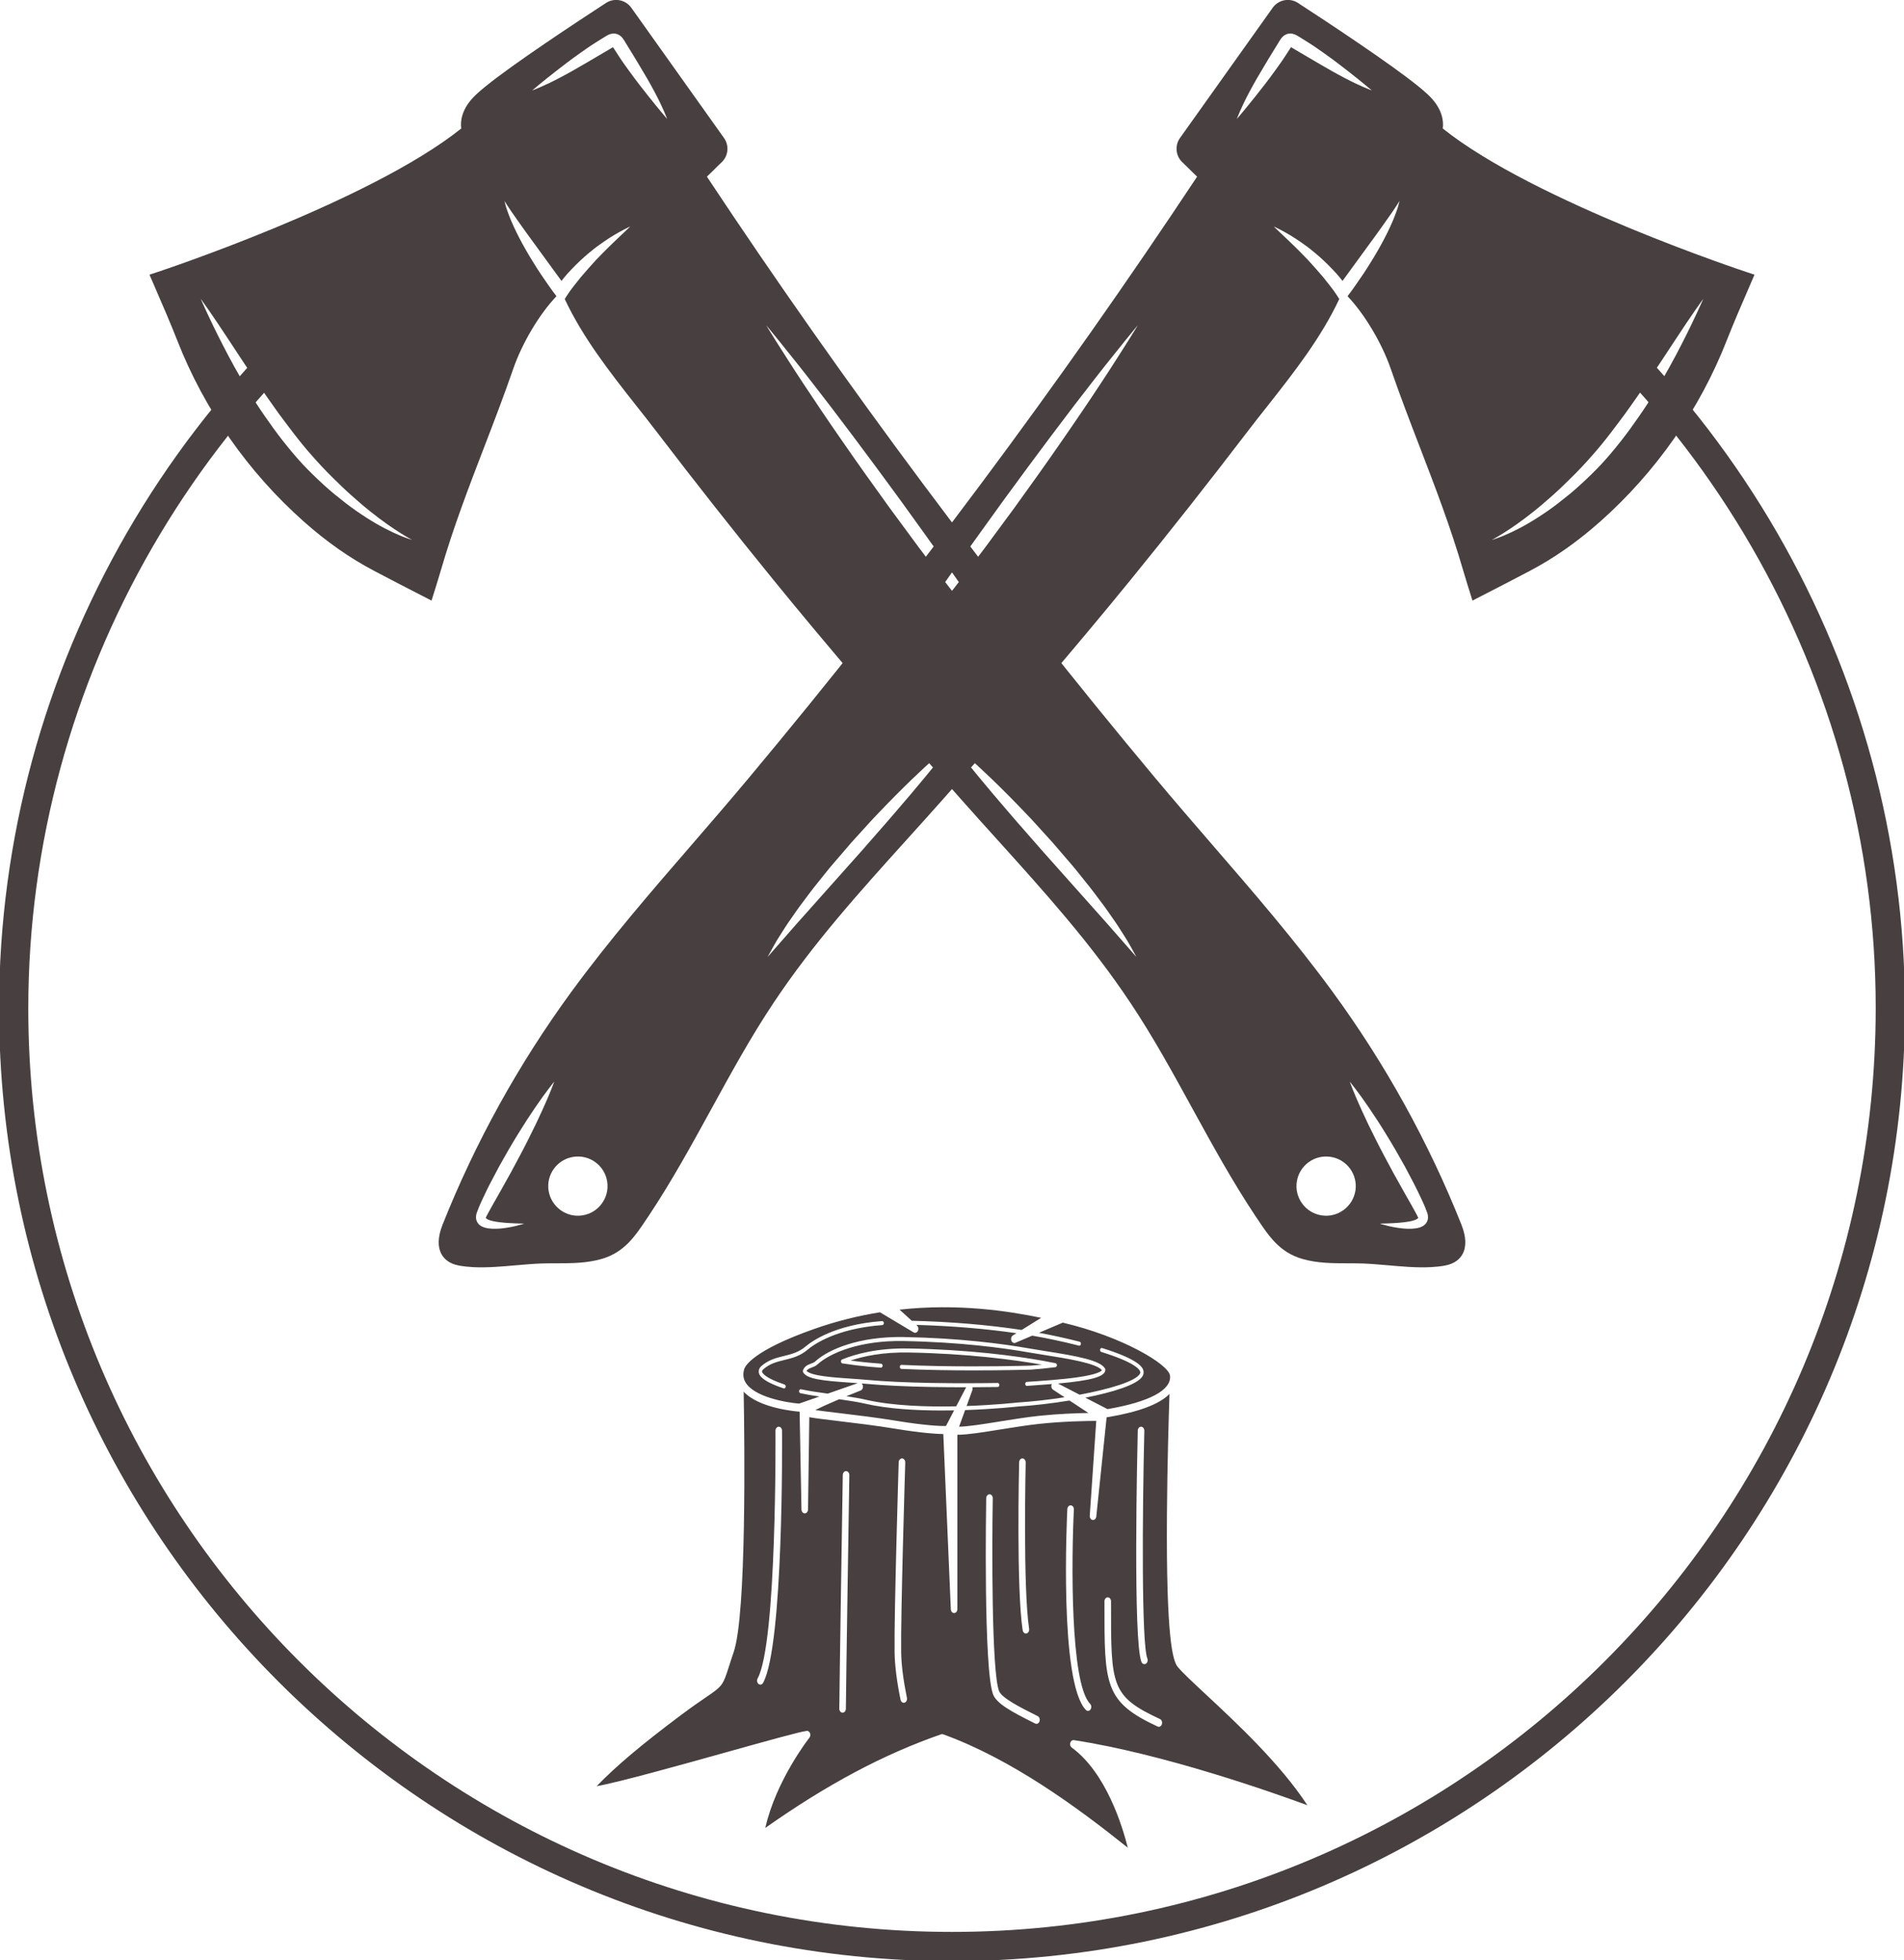 <?xml version="1.0" encoding="UTF-8" standalone="no"?>
<!-- Created with Inkscape (http://www.inkscape.org/) -->

<svg
   width="108.494mm"
   height="111.72mm"
   viewBox="0 0 108.494 111.72"
   version="1.1"
   id="svg2796"
   inkscape:version="1.1.2 (0a00cf5339, 2022-02-04)"
   sodipodi:docname="xlog-simple-2024-03-23-1023am.svg"
   xmlns:inkscape="http://www.inkscape.org/namespaces/inkscape"
   xmlns:sodipodi="http://sodipodi.sourceforge.net/DTD/sodipodi-0.dtd"
   xmlns="http://www.w3.org/2000/svg"
   xmlns:svg="http://www.w3.org/2000/svg">
  <sodipodi:namedview
     id="namedview2798"
     pagecolor="#ffffff"
     bordercolor="#666666"
     borderopacity="1.0"
     inkscape:pageshadow="2"
     inkscape:pageopacity="0.0"
     inkscape:pagecheckerboard="0"
     inkscape:document-units="mm"
     showgrid="false"
     fit-margin-top="0"
     fit-margin-left="0"
     fit-margin-right="0"
     fit-margin-bottom="0"
     inkscape:zoom="0.46425707"
     inkscape:cx="-486.79927"
     inkscape:cy="261.70845"
     inkscape:window-width="1920"
     inkscape:window-height="946"
     inkscape:window-x="1920"
     inkscape:window-y="27"
     inkscape:window-maximized="1"
     inkscape:current-layer="layer1" />
  <defs
     id="defs2793" />
  <g
     inkscape:label="Layer 1"
     inkscape:groupmode="layer"
     id="layer1"
     transform="translate(-46.695,-96.389)">
    <g
       transform="matrix(0.265,0,0,0.265,70.295,148.3)"
       id="background-logo">
      <rect
         style="opacity:1;fill:#ffffff;fill-opacity:0;fill-rule:nonzero;stroke:none;stroke-width:0;stroke-linecap:butt;stroke-linejoin:miter;stroke-miterlimit:4;stroke-dasharray:none;stroke-dashoffset:0"
         paint-order="stroke"
         x="-640"
         y="-512"
         rx="0"
         ry="0"
         width="1280"
         height="1024"
         id="rect13" />
    </g>
    <g
       transform="matrix(0.503,0.074,-0.074,0.503,60.497,221.592)"
       id="tagline-b6a95435-42cf-4123-926e-083f62e591ad-logo-6">
      <g
         paint-order="stroke"
         id="g130">
        <g
           id="tagline-b6a95435-42cf-4123-926e-083f62e591ad-logo-6-path-0">
          <path
             style="opacity:1;fill:#484040;fill-rule:nonzero;stroke:none;stroke-width:0;stroke-linecap:butt;stroke-linejoin:miter;stroke-miterlimit:4;stroke-dasharray:none;stroke-dashoffset:0"
             paint-order="stroke"
             d=""
             stroke-linecap="round"
             id="path127" />
        </g>
      </g>
    </g>
    <g
       transform="matrix(0,-0.362,0.362,0,100.942,157.434)"
       id="g38"
       style="paint-order:stroke">
      <g
         paint-order="stroke"
         id="g36">
        <g
           id="g34">
          <path
             style="opacity:1;fill:#484040;fill-rule:nonzero;stroke:none;stroke-width:1;stroke-linecap:butt;stroke-linejoin:miter;stroke-miterlimit:4;stroke-dasharray:none;stroke-dashoffset:0"
             paint-order="stroke"
             transform="translate(-140.124,-150)"
             d="m 279.1,221.9 c -1.1,-0.6 -2.5,-0.3 -3.1,0.8 -26,44.8 -74.2,72.7 -125.9,72.7 C 69.8,295.4 4.6,230.2 4.6,150 4.6,69.8 69.8,4.6 150,4.6 c 51.7,0 100,27.9 125.9,72.7 0.6,1.1 2,1.5 3.1,0.8 1.1,-0.7 1.5,-2 0.8,-3.1 C 253.1,28.7 203.4,0 150,0 67.3,0 0,67.3 0,150 c 0,82.7 67.3,150 150,150 53.4,0 103.1,-28.7 129.9,-75 0.7,-1.1 0.3,-2.5 -0.8,-3.1 z"
             stroke-linecap="round"
             id="path32" />
        </g>
      </g>
    </g>
    <g
       transform="matrix(0.135,0,0,0.165,100.942,186.294)"
       id="g62"
       style="paint-order:stroke">
      <g
         paint-order="stroke"
         id="g60">
        <g
           id="g58">
          <path
             style="opacity:1;fill:#484040;fill-rule:nonzero;stroke:none;stroke-width:1;stroke-linecap:butt;stroke-linejoin:miter;stroke-miterlimit:4;stroke-dasharray:none;stroke-dashoffset:0"
             paint-order="stroke"
             transform="translate(-150,-93.345)"
             d="m 113.527,33.339 c 9.511,1.78 21.288,2.325 32.146,2.325 1.769,0 3.511,-0.015 5.217,-0.041 l -3.394,5.335 c -0.111,0.012 -0.216,0.037 -0.317,0.073 -2.215,0.006 -8.499,-0.159 -20.659,-1.801 -8.319,-1.122 -17.273,-1.999 -24.467,-2.704 -3.805,-0.373 -7.294,-0.714 -9.746,-1.006 2.373,-0.998 6.017,-2.341 10.076,-3.748 3.878,0.443 7.736,0.927 11.144,1.566 z m 67.383,-6.824 c 0.021,0.382 0.356,0.682 0.729,0.653 3.847,-0.212 7.339,-0.422 10.499,-0.639 -0.026,0.042 -0.055,0.082 -0.077,0.127 -0.319,0.667 -0.059,1.467 0.592,1.818 l 4.865,2.622 c -6.641,0.849 -13.559,1.493 -19.953,1.826 -0.189,0.017 -9.303,0.843 -21.407,1.198 l 2.411,-5.436 c 0.154,-0.347 0.151,-0.725 0.024,-1.056 4.079,-0.013 7.741,-0.047 10.713,-0.084 0.382,-0.005 0.688,-0.319 0.684,-0.701 -0.005,-0.382 -0.312,-0.663 -0.701,-0.684 -6.784,0.086 -17.138,0.153 -27.941,-0.007 -10.86,-0.162 -20.022,-0.52 -27.233,-1.064 -2.228,-0.168 -4.652,-0.304 -6.996,-0.436 -7.386,-0.415 -16.485,-0.924 -18.529,-2.669 0.435,-0.584 1.144,-0.827 2.174,-1.143 0.791,-0.242 1.687,-0.517 2.46,-1.096 5.197,-3.896 17.844,-8.349 36.327,-8.071 23.604,0.352 41.785,2.333 52.88,3.933 2.041,0.294 4.318,0.588 6.729,0.899 9.262,1.196 21.841,2.82 24.116,5.243 -0.306,0.39 -1.927,1.478 -10.498,2.471 -6.539,0.757 -15.019,1.225 -21.212,1.566 -0.382,0.021 -0.675,0.348 -0.653,0.729 z m 2.28,-4.952 c 3.404,-0.202 6.928,-0.492 10.475,-0.864 0.345,-0.036 0.61,-0.321 0.62,-0.667 0.011,-0.346 -0.235,-0.647 -0.577,-0.705 -1.752,-0.294 -3.476,-0.565 -5.123,-0.805 -11.919,-1.74 -31.457,-3.894 -56.854,-4.273 -13.31,-0.206 -22.642,1.957 -28.131,3.801 -0.306,0.103 -0.5,0.404 -0.469,0.725 0.032,0.321 0.281,0.578 0.601,0.619 3.716,0.474 7.566,0.864 11.445,1.16 1.518,0.116 3.117,0.224 4.795,0.324 0.368,0.014 0.71,-0.268 0.732,-0.65 0.023,-0.381 -0.268,-0.709 -0.65,-0.732 -1.67,-0.1 -3.262,-0.207 -4.772,-0.323 -2.729,-0.208 -5.445,-0.463 -8.108,-0.761 5.541,-1.52 13.686,-2.946 24.537,-2.777 25.047,0.374 44.373,2.479 56.285,4.202 -1.645,0.133 -3.27,0.248 -4.862,0.343 -3.221,0.072 -20.22,0.417 -38.635,0.142 -5.696,-0.084 -11.016,-0.222 -15.812,-0.408 -0.376,-0.026 -0.704,0.283 -0.719,0.665 -0.015,0.382 0.283,0.704 0.665,0.719 4.808,0.187 10.139,0.324 15.846,0.409 5.109,0.076 10.107,0.105 14.735,0.105 12.078,-10e-6 21.627,-0.195 23.977,-0.248 z M 62.738,25.798 c -0.875,-1.298 -1.03,-2.722 -0.475,-4.354 0,-7.3e-4 0,-7.3e-4 0,-7.3e-4 0.343,-1.008 3.392,-6.424 29.805,-14.01 9.441,-2.711 18.662,-4.529 27.515,-5.695 l 14.232,6.951 c 0.195,0.095 0.402,0.141 0.607,0.141 0.469,0 0.924,-0.239 1.183,-0.664 0.372,-0.611 0.218,-1.404 -0.355,-1.831 l -0.319,-0.238 c 14.865,0.352 29.047,1.307 42.277,2.867 l -1.512,0.77 c -0.649,0.331 -0.931,1.108 -0.645,1.778 0.223,0.523 0.734,0.841 1.274,0.841 0.151,0 0.305,-0.024 0.456,-0.077 l 7.077,-2.465 c 5.918,0.815 13.237,2.093 19.734,3.452 0.048,0.01 0.096,0.015 0.143,0.015 0.321,0 0.609,-0.224 0.677,-0.55 0.078,-0.375 -0.162,-0.741 -0.536,-0.82 -5.586,-1.169 -11.776,-2.277 -17.176,-3.086 l 10.054,-3.502 c 25.107,4.797 44.755,14.399 45.276,18.326 0.658,4.964 -8.709,9.059 -26.388,11.544 l -9.365,-3.958 c 11.865,-1.916 21.997,-4.516 24.117,-7.384 0.544,-0.737 0.531,-1.397 0.425,-1.82 -0.231,-0.921 -0.937,-3.725 -17.463,-7.939 -0.373,-0.096 -0.747,0.129 -0.842,0.5 -0.095,0.371 0.129,0.748 0.5,0.842 14.194,3.619 16.241,6.055 16.462,6.935 0.032,0.126 0.046,0.331 -0.196,0.659 -1.883,2.549 -12.558,5.221 -25.422,7.185 l -9.145,-3.864 c 13.514,-1.015 20.016,-2.259 20.016,-4.744 0,-0.135 -0.039,-0.266 -0.112,-0.379 -1.87,-2.864 -11.658,-4.331 -25.282,-6.09 -2.406,-0.311 -4.678,-0.604 -6.709,-0.897 -11.136,-1.605 -29.38,-3.592 -53.058,-3.946 -18.848,-0.266 -31.806,4.321 -37.177,8.349 -0.58,0.434 -1.287,0.651 -2.036,0.88 -1.205,0.369 -2.571,0.787 -3.246,2.263 -0.099,0.217 -0.08,0.471 0.052,0.67 1.582,2.392 8.566,2.951 19.878,3.585 1.058,0.059 2.13,0.12 3.194,0.184 l -12.697,3.617 c -4.046,-0.452 -7.866,-0.904 -11.264,-1.507 -0.381,-0.069 -0.736,0.184 -0.803,0.561 -0.067,0.377 0.184,0.736 0.561,0.803 2.484,0.441 5.18,0.801 8.018,1.138 l -8.592,2.448 C 80.101,32.942 66.247,31.004 62.738,25.798 Z m 5.712,-3.302 c 0.126,0.692 0.509,2.797 10.484,5.525 0.061,0.016 0.122,0.024 0.183,0.024 0.304,0 0.583,-0.202 0.667,-0.51 0.101,-0.369 -0.116,-0.75 -0.486,-0.851 -8.693,-2.377 -9.428,-4.113 -9.487,-4.436 -0.043,-0.241 0.144,-0.515 0.557,-0.814 2.752,-1.991 5.737,-2.589 8.898,-3.222 3.229,-0.647 6.567,-1.316 9.774,-3.543 2.439,-1.694 11.924,-7.313 31.541,-8.509 0.382,-0.023 0.673,-0.352 0.649,-0.733 -0.023,-0.382 -0.354,-0.661 -0.733,-0.649 -19.977,1.217 -29.733,7.008 -32.247,8.754 -2.971,2.063 -6.166,2.703 -9.257,3.323 -3.166,0.634 -6.441,1.29 -9.437,3.458 -1.1,0.795 -1.209,1.626 -1.108,2.184 z M 186.81,37.506 c 7.914,-0.689 15.754,-0.915 20.772,-0.985 l -7.984,-4.303 c -7.58,1.018 -15.381,1.746 -21.933,2.087 -0.179,0.017 -9.648,0.875 -22.129,1.219 l -2.546,5.74 c 3.927,-0.064 10.364,-0.91 17.116,-1.798 5.601,-0.736 11.392,-1.498 16.705,-1.96 z M 155.972,27.633 c -0.284,1.2e-4 -0.564,8.5e-4 -0.852,8.5e-4 -4.332,0 -9.019,-0.026 -13.795,-0.097 -10.887,-0.162 -20.078,-0.522 -27.317,-1.068 -0.702,-0.053 -1.428,-0.102 -2.161,-0.149 0.234,0.171 0.42,0.413 0.51,0.711 0.219,0.724 -0.183,1.49 -0.903,1.72 -2,0.64 -4.041,1.312 -6.038,1.985 2.915,0.357 5.766,0.754 8.365,1.241 11.238,2.103 25.692,2.465 37.998,2.247 z M 179.407,7.845 187.627,3.657 C 173.671,1.279 152.507,-1.38 127.858,0.823 l 5.161,3.847 c 16.391,0.328 31.96,1.394 46.388,3.175 z m 44.796,178.845 c -21.447,-14.071 -49.115,-30.627 -77.973,-39.187 -0.252,-0.076 -0.521,-0.076 -0.773,-0.005 -24.422,6.957 -48.092,17.263 -74.256,32.347 4.529,-16.469 18.467,-31.013 18.616,-31.167 0.404,-0.417 0.505,-1.041 0.253,-1.564 -0.252,-0.523 -0.797,-0.828 -1.38,-0.778 -2.93,0.281 -16.361,3.352 -33.365,7.239 C 36.449,157.893 9.306,164.099 2e-5,165.434 c 8.207,-6.953 19.091,-14.452 35.541,-24.524 4.867,-2.98 8.28,-4.885 10.773,-6.275 6.744,-3.761 7.01,-4.054 9.485,-10.407 0.527,-1.355 1.185,-3.043 2.059,-5.134 5.459,-13.074 4.594,-72.239 4.205,-89.936 6.639,5.88 22.723,6.858 23.468,6.9 0.051,0.003 0.102,-0.002 0.152,-0.004 l 0.778,33.79 c 0.017,0.753 0.632,1.353 1.384,1.353 0.001,0 0.003,0 0.004,0 0.754,-0.002 1.368,-0.607 1.381,-1.361 L 89.77,37.974 c 2.317,0.359 6.563,0.776 12.014,1.31 7.172,0.702 16.098,1.576 24.366,2.692 11.05,1.491 17.298,1.789 20.182,1.825 l 3.173,60.522 c 0.039,0.738 0.648,1.313 1.382,1.313 0.012,0 0.024,0 0.037,-6.1e-4 0.75,-0.02 1.349,-0.634 1.349,-1.384 V 44.032 c 0.089,8.5e-4 0.169,0.005 0.26,0.005 4.056,0 10.563,-0.855 17.933,-1.825 5.571,-0.732 11.332,-1.49 16.584,-1.947 9.889,-0.861 19.657,-0.993 23.837,-1.005 l -2.737,32.73 c -0.063,0.751 0.486,1.414 1.235,1.493 0.049,0.005 0.099,0.007 0.147,0.007 0.689,0 1.284,-0.512 1.373,-1.211 l 4.361,-34.295 c 0.125,0.018 0.252,0.019 0.379,3.7e-4 13.263,-1.834 21.928,-4.492 26.155,-8.042 -0.332,8.033 -0.939,24.634 -1.077,41.535 -0.349,42.984 2.449,50.713 4.584,52.788 2.109,2.05 6.362,5.291 11.746,9.393 12.736,9.705 31.509,24.01 42.945,38.355 -13.923,-4.202 -60.598,-17.752 -98.592,-22.489 -0.65,-0.084 -1.268,0.304 -1.481,0.924 -0.213,0.62 0.037,1.304 0.6,1.64 14.438,8.618 21.336,26.938 23.676,34.602 z m 5.767,-64.169 c 0.243,0.486 0.732,0.765 1.24,0.765 0.208,0 0.419,-0.047 0.618,-0.146 0.684,-0.342 0.962,-1.174 0.62,-1.858 -2.48,-4.96 -2.117,-49.716 -1.269,-78.589 0.022,-0.764 -0.579,-1.403 -1.344,-1.425 -0.765,-0.025 -1.403,0.58 -1.425,1.344 -0.218,7.423 -2.029,72.733 1.559,79.91 z m 6.831,22.307 c 0.162,0.061 0.328,0.091 0.492,0.091 0.559,0 1.085,-0.341 1.295,-0.894 0.271,-0.715 -0.089,-1.515 -0.803,-1.787 -20.695,-7.854 -20.692,-11.478 -20.661,-39.682 l 0.001,-0.972 c 6.7e-4,-0.765 -0.619,-1.386 -1.384,-1.386 -6.7e-4,0 -6.7e-4,0 -0.001,0 -0.764,0 -1.384,0.619 -1.385,1.384 l -0.001,0.972 c -0.03,27.93 -0.036,33.742 22.448,42.275 z M 78.257,42.637 c -0.008,-0.76 -0.626,-1.371 -1.385,-1.371 -0.005,0 -0.009,0 -0.014,0 -0.765,0.008 -1.378,0.634 -1.371,1.399 0.007,0.732 0.649,73.306 -7.526,85.538 -0.425,0.636 -0.254,1.496 0.382,1.921 0.237,0.158 0.504,0.233 0.768,0.233 0.447,0 0.886,-0.216 1.153,-0.615 8.645,-12.937 8.023,-84.084 7.992,-87.106 z m 28.41,15.376 c 0.015,-0.765 -0.593,-1.397 -1.358,-1.412 -0.009,0 -0.018,0 -0.028,0 -0.752,0 -1.369,0.603 -1.384,1.358 -0.014,0.753 -1.463,75.351 -1.463,80.701 0,0.765 0.62,1.385 1.385,1.385 0.765,0 1.385,-0.62 1.385,-1.385 0,-5.324 1.448,-79.895 1.463,-80.647 z m 24.302,76.897 c -1.528,-6.14 -2.346,-11.434 -2.428,-15.738 -0.246,-12.813 1.708,-64.997 1.728,-65.522 0.028,-0.764 -0.568,-1.407 -1.332,-1.436 -0.768,-0.017 -1.407,0.568 -1.436,1.332 -0.02,0.526 -1.977,52.79 -1.729,65.68 0.087,4.511 0.932,10.013 2.511,16.354 0.157,0.63 0.722,1.05 1.342,1.05 0.111,0 0.224,-0.013 0.336,-0.041 0.742,-0.185 1.194,-0.936 1.009,-1.678 z M 179.83,111.576 c 0.124,0.666 0.705,1.131 1.36,1.131 0.084,0 0.169,-0.007 0.255,-0.024 0.752,-0.14 1.248,-0.863 1.108,-1.615 -2.656,-14.262 -1.457,-57 -1.445,-57.43 0.022,-0.764 -0.58,-1.402 -1.344,-1.424 -0.752,-0.055 -1.402,0.579 -1.424,1.344 -0.051,1.768 -1.219,43.465 1.491,58.017 z m 6.354,29.659 -0.999,-0.41 c -5.961,-2.443 -14.124,-5.79 -15.312,-8.234 -3.191,-6.565 -3.006,-50.283 -2.665,-66.576 0.016,-0.765 -0.591,-1.398 -1.356,-1.414 -0.734,0.002 -1.398,0.591 -1.414,1.356 -0.05,2.419 -1.19,59.339 2.944,67.844 1.532,3.152 7.91,5.961 16.753,9.586 l 0.998,0.408 c 0.172,0.071 0.35,0.105 0.525,0.105 0.545,0 1.062,-0.324 1.282,-0.86 0.291,-0.707 -0.047,-1.517 -0.755,-1.807 z m 20.335,-2.131 c 0.259,0.216 0.573,0.321 0.887,0.321 0.396,0 0.791,-0.17 1.064,-0.498 0.49,-0.588 0.411,-1.461 -0.177,-1.951 -8.548,-7.13 -7.841,-50.84 -6.847,-67.081 0.047,-0.763 -0.534,-1.42 -1.298,-1.467 -0.744,-0.053 -1.42,0.535 -1.467,1.298 -0.149,2.441 -3.531,59.895 7.837,69.377 z"
             stroke-linecap="round"
             id="path56" />
        </g>
      </g>
    </g>
    <g
       id="g3366"
       transform="translate(-1.208,-15.815)">
      <g
         transform="matrix(-0.372,-0.019,-0.019,0.372,110.719,148.956)"
         id="g54"
         style="paint-order:stroke">
        <g
           paint-order="stroke"
           id="g52">
          <g
             id="g50">
            <path
               style="opacity:1;fill:#484040;fill-rule:nonzero;stroke:none;stroke-width:1;stroke-linecap:butt;stroke-linejoin:miter;stroke-miterlimit:4;stroke-dasharray:none;stroke-dashoffset:0"
               paint-order="stroke"
               transform="translate(-96.745,-100)"
               d="M 37.551,80.732 C 37.212,80.591 36.703,80.399 36.091,80.085 34.85,79.487 33.12,78.518 31.197,77.13 30.234,76.439 29.21,75.66 28.18,74.773 27.154,73.883 26.073,72.937 25.036,71.875 23.991,70.822 22.94,69.703 21.93,68.508 20.918,67.297 19.975,66.031 19.06,64.744 18.151,63.454 17.298,62.126 16.483,60.807 15.661,59.492 14.909,58.163 14.209,56.866 12.79,54.281 11.612,51.8 10.649,49.657 8.719,45.375 7.638,42.427 7.638,42.427 c 0,0 0.419,0.663 1.154,1.822 0.72,1.166 1.735,2.84 2.914,4.862 0.592,1.007 1.234,2.099 1.912,3.253 0.685,1.145 1.408,2.353 2.156,3.602 0.753,1.244 1.56,2.508 2.371,3.796 0.809,1.29 1.699,2.553 2.561,3.835 0.873,1.272 1.78,2.523 2.723,3.684 0.931,1.189 1.9,2.325 2.872,3.392 0.97,1.069 1.926,2.089 2.871,3.02 0.951,0.923 1.85,1.801 2.724,2.561 1.732,1.541 3.274,2.72 4.391,3.499 0.555,0.395 1.003,0.691 1.314,0.886 0.309,0.2 0.473,0.306 0.473,0.306 0,0 -0.181,-0.074 -0.521,-0.214 z M 77.56,14.878 C 76.755,13.76 75.838,12.443 74.898,10.995 74.437,10.266 73.934,9.525 73.482,8.736 73.254,8.341 73.024,7.944 72.793,7.545 72.722,7.422 72.65,7.293 72.593,7.198 c -1.419,0.74 -2.836,1.479 -4.166,2.173 -1.519,0.792 -2.959,1.516 -4.22,2.09 -2.511,1.175 -4.3,1.719 -4.3,1.719 0,0 1.471,-1.141 3.724,-2.72 1.125,-0.796 2.45,-1.703 3.91,-2.627 0.735,-0.453 1.483,-0.945 2.28,-1.388 0.398,-0.223 0.799,-0.447 1.202,-0.672 L 71.635,5.439 c 0.242,-0.115 0.564,-0.321 1.15,-0.319 0.655,0.016 1.128,0.459 1.332,0.754 0.227,0.323 0.301,0.512 0.414,0.708 0.216,0.398 0.432,0.793 0.646,1.186 0.444,0.777 0.839,1.57 1.253,2.321 0.813,1.511 1.548,2.946 2.131,4.203 1.195,2.503 1.741,4.292 1.741,4.292 0,0 -1.145,-1.467 -2.743,-3.706 z m 37.154,70.098 c -1.143,-1.729 -2.305,-3.486 -3.466,-5.242 -1.138,-1.772 -2.276,-3.543 -3.396,-5.287 -1.125,-1.741 -2.187,-3.483 -3.236,-5.155 -2.085,-3.353 -3.99,-6.508 -5.589,-9.234 -1.614,-2.717 -2.882,-5.03 -3.803,-6.627 -0.904,-1.608 -1.396,-2.543 -1.396,-2.543 0,0 0.642,0.839 1.726,2.332 1.067,1.504 2.641,3.62 4.445,6.213 1.818,2.584 3.903,5.622 6.108,8.895 1.097,1.64 2.23,3.335 3.381,5.058 1.139,1.73 2.296,3.488 3.453,5.245 1.141,1.768 2.283,3.535 3.406,5.276 1.133,1.734 2.207,3.467 3.269,5.129 2.113,3.332 4.065,6.454 5.717,9.145 1.656,2.689 3.036,4.93 4.002,6.498 0.98,1.562 1.541,2.455 1.541,2.455 0,0 -0.17,-0.201 -0.49,-0.578 -0.314,-0.381 -0.802,-0.922 -1.372,-1.649 -1.133,-1.457 -2.781,-3.521 -4.643,-6.077 -1.871,-2.549 -4.008,-5.556 -6.241,-8.814 -1.106,-1.636 -2.28,-3.305 -3.415,-5.04 z m 26.545,60.015 c -2.532,-3.151 -5.907,-7.353 -9.283,-11.555 -1.659,-2.125 -3.355,-4.222 -4.896,-6.23 -1.555,-1.997 -2.988,-3.876 -4.197,-5.506 -2.433,-3.246 -3.957,-5.503 -3.957,-5.503 0,0 2.033,1.813 4.838,4.756 1.41,1.464 3.014,3.211 4.685,5.122 0.824,0.965 1.707,1.937 2.546,2.973 0.845,1.032 1.703,2.08 2.561,3.128 0.83,1.071 1.659,2.143 2.476,3.197 0.826,1.048 1.57,2.133 2.32,3.159 0.757,1.021 1.428,2.055 2.083,3.02 0.665,0.957 1.234,1.908 1.775,2.771 0.552,0.855 1.001,1.68 1.411,2.4 0.418,0.715 0.753,1.356 1.014,1.893 0.531,1.067 0.816,1.683 0.816,1.683 0,0 -1.676,-2.123 -4.19,-5.308 z m 46.196,48.441 c -0.271,0.235 -0.53,0.325 -0.775,0.405 -0.481,0.127 -0.898,0.142 -1.29,0.143 -0.78,-0.003 -1.453,-0.119 -2.044,-0.234 -0.591,-0.111 -1.094,-0.25 -1.505,-0.368 -0.822,-0.242 -1.274,-0.427 -1.274,-0.427 0,0 0.485,0.011 1.334,0.029 0.836,0.003 2.065,0.035 3.406,-0.158 0.327,-0.054 0.663,-0.136 0.921,-0.26 0.113,-0.066 0.23,-0.13 0.25,-0.178 0.024,-0.044 -0.011,-0.04 -0.011,-0.04 -0.008,-0.084 -0.21,-0.504 -0.382,-0.867 -0.187,-0.383 -0.378,-0.775 -0.573,-1.173 -0.387,-0.804 -0.837,-1.62 -1.238,-2.473 -0.418,-0.848 -0.843,-1.709 -1.268,-2.57 -0.41,-0.87 -0.82,-1.739 -1.223,-2.595 -0.414,-0.852 -0.772,-1.713 -1.149,-2.533 -0.734,-1.65 -1.389,-3.205 -1.916,-4.555 -1.076,-2.69 -1.643,-4.562 -1.643,-4.562 0,0 1.17,1.567 2.676,4.046 0.761,1.235 1.61,2.696 2.474,4.285 0.425,0.798 0.886,1.612 1.309,2.462 0.426,0.849 0.858,1.711 1.291,2.574 0.407,0.876 0.814,1.752 1.214,2.615 0.405,0.863 0.749,1.735 1.099,2.58 0.172,0.419 0.343,0.846 0.488,1.266 0.076,0.2 0.144,0.444 0.213,0.663 l 0.051,0.167 0.042,0.148 0.012,0.078 0.025,0.166 c 0.009,0.11 0.012,0.222 0.008,0.332 -0.025,0.414 -0.247,0.807 -0.519,1.035 z m 5.595,0.385 c -4.375,-12.893 -10.397,-25.23 -17.894,-36.668 -5.335,-8.134 -11.397,-15.924 -17.278,-23.462 -2.688,-3.456 -5.476,-7.033 -8.144,-10.579 -22.906,-30.444 -44.367,-62.534 -63.807,-95.393 0.556,-0.485 1.122,-0.97 1.667,-1.475 0.134,-0.123 0.387,-0.34 0.684,-0.591 1.089,-0.921 1.33,-2.507 0.563,-3.71 L 75.701,1.322 c -0.822,-1.29 -2.51,-1.704 -3.833,-0.936 -4.599,2.67 -14.677,8.601 -19.035,11.8 -0.99,0.727 -2.102,1.546 -2.93,2.657 -0.839,1.132 -1.233,2.405 -1.132,3.597 C 34.152,28.968 1.404,37.961 1.071,38.052 L -3e-5,38.345 0.758,40.376 c 1.01,2.698 2.051,5.487 2.981,8.255 3.577,10.731 9.771,20.633 17.894,28.625 3.365,3.314 6.78,5.972 10.448,8.144 2.465,1.465 4.951,2.91 7.427,4.345 l 1.041,0.606 0.414,-1.121 c 0,0 0.849,-2.273 1.243,-3.425 2.233,-6.456 4.961,-12.6 7.598,-18.531 1.687,-3.799 3.435,-7.73 5.052,-11.741 1.556,-3.84 4.405,-8.114 7.154,-10.72 l -0.03,-0.05 c -0.798,-1.142 -1.495,-2.334 -2.223,-3.506 -0.354,-0.586 -0.687,-1.202 -1.021,-1.798 -0.333,-0.616 -0.677,-1.213 -0.98,-1.839 -0.626,-1.223 -1.212,-2.486 -1.728,-3.779 -0.13,-0.32 -0.25,-0.64 -0.37,-0.969 -0.13,-0.358 -0.326,-0.951 -0.432,-1.316 L 55.027,30.868 54.804,29.847 c 0.687,1.223 1.394,2.364 2.142,3.526 0.354,0.576 0.738,1.142 1.101,1.718 l 1.122,1.718 3.728,5.709 0.323,-0.374 c 0.424,-0.475 0.859,-0.919 1.324,-1.344 0.909,-0.859 1.849,-1.667 2.849,-2.405 0.505,-0.364 1,-0.748 1.536,-1.071 0.515,-0.333 1.041,-0.667 1.576,-0.97 1.071,-0.616 2.182,-1.162 3.324,-1.627 -0.455,0.414 -0.93,0.808 -1.394,1.202 -0.455,0.414 -0.94,0.778 -1.384,1.192 -0.455,0.404 -0.909,0.788 -1.354,1.202 l -1.324,1.223 c -0.849,0.849 -1.697,1.687 -2.506,2.556 -0.404,0.445 -0.788,0.889 -1.172,1.334 l -0.566,0.677 c -0.182,0.222 -0.364,0.465 -0.505,0.667 l -0.374,0.525 c 2.465,6.042 6.285,11.478 10.023,16.753 1.01,1.415 2.011,2.829 2.981,4.244 5.406,7.881 11.024,15.823 16.712,23.583 7.76,10.589 16.389,21.784 27.15,35.233 1.627,2.031 3.254,4.042 4.89,6.042 6.982,8.578 13.58,16.692 19.167,26.089 3.213,5.385 5.992,11.145 8.679,16.702 2.728,5.638 5.547,11.468 8.821,16.965 l 0.212,0.344 c 1.617,2.728 3.142,5.295 6.547,6.477 2.263,0.788 4.638,0.909 6.941,1.031 0.788,0.041 1.586,0.081 2.364,0.152 1.132,0.101 2.344,0.273 3.627,0.445 2.223,0.313 4.506,0.636 6.649,0.636 0.748,0 1.465,-0.04 2.172,-0.131 1.596,-0.202 2.385,-0.98 2.768,-1.597 0.677,-1.081 0.707,-2.627 0.091,-4.456 z m -15.957,-6.094 c -0.52,2.445 -2.926,4.031 -5.37,3.511 -1.183,-0.247 -2.198,-0.936 -2.861,-1.951 -0.663,-1.014 -0.897,-2.224 -0.65,-3.407 0.507,-2.445 2.913,-4.018 5.358,-3.511 2.458,0.507 4.031,2.913 3.524,5.358 z"
               stroke-linecap="round"
               id="path48" />
          </g>
        </g>
      </g>
      <g
         transform="matrix(0.372,-0.019,0.019,0.372,93.581,148.956)"
         id="g3356"
         style="paint-order:stroke">
        <g
           paint-order="stroke"
           id="g3354">
          <g
             id="g3352">
            <path
               style="opacity:1;fill:#484040;fill-rule:nonzero;stroke:none;stroke-width:1;stroke-linecap:butt;stroke-linejoin:miter;stroke-miterlimit:4;stroke-dasharray:none;stroke-dashoffset:0"
               paint-order="stroke"
               transform="translate(-96.745,-100)"
               d="M 37.551,80.732 C 37.212,80.591 36.703,80.399 36.091,80.085 34.85,79.487 33.12,78.518 31.197,77.13 30.234,76.439 29.21,75.66 28.18,74.773 27.154,73.883 26.073,72.937 25.036,71.875 23.991,70.822 22.94,69.703 21.93,68.508 20.918,67.297 19.975,66.031 19.06,64.744 18.151,63.454 17.298,62.126 16.483,60.807 15.661,59.492 14.909,58.163 14.209,56.866 12.79,54.281 11.612,51.8 10.649,49.657 8.719,45.375 7.638,42.427 7.638,42.427 c 0,0 0.419,0.663 1.154,1.822 0.72,1.166 1.735,2.84 2.914,4.862 0.592,1.007 1.234,2.099 1.912,3.253 0.685,1.145 1.408,2.353 2.156,3.602 0.753,1.244 1.56,2.508 2.371,3.796 0.809,1.29 1.699,2.553 2.561,3.835 0.873,1.272 1.78,2.523 2.723,3.684 0.931,1.189 1.9,2.325 2.872,3.392 0.97,1.069 1.926,2.089 2.871,3.02 0.951,0.923 1.85,1.801 2.724,2.561 1.732,1.541 3.274,2.72 4.391,3.499 0.555,0.395 1.003,0.691 1.314,0.886 0.309,0.2 0.473,0.306 0.473,0.306 0,0 -0.181,-0.074 -0.521,-0.214 z M 77.56,14.878 C 76.755,13.76 75.838,12.443 74.898,10.995 74.437,10.266 73.934,9.525 73.482,8.736 73.254,8.341 73.024,7.944 72.793,7.545 72.722,7.422 72.65,7.293 72.593,7.198 c -1.419,0.74 -2.836,1.479 -4.166,2.173 -1.519,0.792 -2.959,1.516 -4.22,2.09 -2.511,1.175 -4.3,1.719 -4.3,1.719 0,0 1.471,-1.141 3.724,-2.72 1.125,-0.796 2.45,-1.703 3.91,-2.627 0.735,-0.453 1.483,-0.945 2.28,-1.388 0.398,-0.223 0.799,-0.447 1.202,-0.672 L 71.635,5.439 c 0.242,-0.115 0.564,-0.321 1.15,-0.319 0.655,0.016 1.128,0.459 1.332,0.754 0.227,0.323 0.301,0.512 0.414,0.708 0.216,0.398 0.432,0.793 0.646,1.186 0.444,0.777 0.839,1.57 1.253,2.321 0.813,1.511 1.548,2.946 2.131,4.203 1.195,2.503 1.741,4.292 1.741,4.292 0,0 -1.145,-1.467 -2.743,-3.706 z m 37.154,70.098 c -1.143,-1.729 -2.305,-3.486 -3.466,-5.242 -1.138,-1.772 -2.276,-3.543 -3.396,-5.287 -1.125,-1.741 -2.187,-3.483 -3.236,-5.155 -2.085,-3.353 -3.99,-6.508 -5.589,-9.234 -1.614,-2.717 -2.882,-5.03 -3.803,-6.627 -0.904,-1.608 -1.396,-2.543 -1.396,-2.543 0,0 0.642,0.839 1.726,2.332 1.067,1.504 2.641,3.62 4.445,6.213 1.818,2.584 3.903,5.622 6.108,8.895 1.097,1.64 2.23,3.335 3.381,5.058 1.139,1.73 2.296,3.488 3.453,5.245 1.141,1.768 2.283,3.535 3.406,5.276 1.133,1.734 2.207,3.467 3.269,5.129 2.113,3.332 4.065,6.454 5.717,9.145 1.656,2.689 3.036,4.93 4.002,6.498 0.98,1.562 1.541,2.455 1.541,2.455 0,0 -0.17,-0.201 -0.49,-0.578 -0.314,-0.381 -0.802,-0.922 -1.372,-1.649 -1.133,-1.457 -2.781,-3.521 -4.643,-6.077 -1.871,-2.549 -4.008,-5.556 -6.241,-8.814 -1.106,-1.636 -2.28,-3.305 -3.415,-5.04 z m 26.545,60.015 c -2.532,-3.151 -5.907,-7.353 -9.283,-11.555 -1.659,-2.125 -3.355,-4.222 -4.896,-6.23 -1.555,-1.997 -2.988,-3.876 -4.197,-5.506 -2.433,-3.246 -3.957,-5.503 -3.957,-5.503 0,0 2.033,1.813 4.838,4.756 1.41,1.464 3.014,3.211 4.685,5.122 0.824,0.965 1.707,1.937 2.546,2.973 0.845,1.032 1.703,2.08 2.561,3.128 0.83,1.071 1.659,2.143 2.476,3.197 0.826,1.048 1.57,2.133 2.32,3.159 0.757,1.021 1.428,2.055 2.083,3.02 0.665,0.957 1.234,1.908 1.775,2.771 0.552,0.855 1.001,1.68 1.411,2.4 0.418,0.715 0.753,1.356 1.014,1.893 0.531,1.067 0.816,1.683 0.816,1.683 0,0 -1.676,-2.123 -4.19,-5.308 z m 46.196,48.441 c -0.271,0.235 -0.53,0.325 -0.775,0.405 -0.481,0.127 -0.898,0.142 -1.29,0.143 -0.78,-0.003 -1.453,-0.119 -2.044,-0.234 -0.591,-0.111 -1.094,-0.25 -1.505,-0.368 -0.822,-0.242 -1.274,-0.427 -1.274,-0.427 0,0 0.485,0.011 1.334,0.029 0.836,0.003 2.065,0.035 3.406,-0.158 0.327,-0.054 0.663,-0.136 0.921,-0.26 0.113,-0.066 0.23,-0.13 0.25,-0.178 0.024,-0.044 -0.011,-0.04 -0.011,-0.04 -0.008,-0.084 -0.21,-0.504 -0.382,-0.867 -0.187,-0.383 -0.378,-0.775 -0.573,-1.173 -0.387,-0.804 -0.837,-1.62 -1.238,-2.473 -0.418,-0.848 -0.843,-1.709 -1.268,-2.57 -0.41,-0.87 -0.82,-1.739 -1.223,-2.595 -0.414,-0.852 -0.772,-1.713 -1.149,-2.533 -0.734,-1.65 -1.389,-3.205 -1.916,-4.555 -1.076,-2.69 -1.643,-4.562 -1.643,-4.562 0,0 1.17,1.567 2.676,4.046 0.761,1.235 1.61,2.696 2.474,4.285 0.425,0.798 0.886,1.612 1.309,2.462 0.426,0.849 0.858,1.711 1.291,2.574 0.407,0.876 0.814,1.752 1.214,2.615 0.405,0.863 0.749,1.735 1.099,2.58 0.172,0.419 0.343,0.846 0.488,1.266 0.076,0.2 0.144,0.444 0.213,0.663 l 0.051,0.167 0.042,0.148 0.012,0.078 0.025,0.166 c 0.009,0.11 0.012,0.222 0.008,0.332 -0.025,0.414 -0.247,0.807 -0.519,1.035 z m 5.595,0.385 c -4.375,-12.893 -10.397,-25.23 -17.894,-36.668 -5.335,-8.134 -11.397,-15.924 -17.278,-23.462 -2.688,-3.456 -5.476,-7.033 -8.144,-10.579 -22.906,-30.444 -44.367,-62.534 -63.807,-95.393 0.556,-0.485 1.122,-0.97 1.667,-1.475 0.134,-0.123 0.387,-0.34 0.684,-0.591 1.089,-0.921 1.33,-2.507 0.563,-3.71 L 75.701,1.322 c -0.822,-1.29 -2.51,-1.704 -3.833,-0.936 -4.599,2.67 -14.677,8.601 -19.035,11.8 -0.99,0.727 -2.102,1.546 -2.93,2.657 -0.839,1.132 -1.233,2.405 -1.132,3.597 C 34.152,28.968 1.404,37.961 1.071,38.052 L -3e-5,38.345 0.758,40.376 c 1.01,2.698 2.051,5.487 2.981,8.255 3.577,10.731 9.771,20.633 17.894,28.625 3.365,3.314 6.78,5.972 10.448,8.144 2.465,1.465 4.951,2.91 7.427,4.345 l 1.041,0.606 0.414,-1.121 c 0,0 0.849,-2.273 1.243,-3.425 2.233,-6.456 4.961,-12.6 7.598,-18.531 1.687,-3.799 3.435,-7.73 5.052,-11.741 1.556,-3.84 4.405,-8.114 7.154,-10.72 l -0.03,-0.05 c -0.798,-1.142 -1.495,-2.334 -2.223,-3.506 -0.354,-0.586 -0.687,-1.202 -1.021,-1.798 -0.333,-0.616 -0.677,-1.213 -0.98,-1.839 -0.626,-1.223 -1.212,-2.486 -1.728,-3.779 -0.13,-0.32 -0.25,-0.64 -0.37,-0.969 -0.13,-0.358 -0.326,-0.951 -0.432,-1.316 L 55.027,30.868 54.804,29.847 c 0.687,1.223 1.394,2.364 2.142,3.526 0.354,0.576 0.738,1.142 1.101,1.718 l 1.122,1.718 3.728,5.709 0.323,-0.374 c 0.424,-0.475 0.859,-0.919 1.324,-1.344 0.909,-0.859 1.849,-1.667 2.849,-2.405 0.505,-0.364 1,-0.748 1.536,-1.071 0.515,-0.333 1.041,-0.667 1.576,-0.97 1.071,-0.616 2.182,-1.162 3.324,-1.627 -0.455,0.414 -0.93,0.808 -1.394,1.202 -0.455,0.414 -0.94,0.778 -1.384,1.192 -0.455,0.404 -0.909,0.788 -1.354,1.202 l -1.324,1.223 c -0.849,0.849 -1.697,1.687 -2.506,2.556 -0.404,0.445 -0.788,0.889 -1.172,1.334 l -0.566,0.677 c -0.182,0.222 -0.364,0.465 -0.505,0.667 l -0.374,0.525 c 2.465,6.042 6.285,11.478 10.023,16.753 1.01,1.415 2.011,2.829 2.981,4.244 5.406,7.881 11.024,15.823 16.712,23.583 7.76,10.589 16.389,21.784 27.15,35.233 1.627,2.031 3.254,4.042 4.89,6.042 6.982,8.578 13.58,16.692 19.167,26.089 3.213,5.385 5.992,11.145 8.679,16.702 2.728,5.638 5.547,11.468 8.821,16.965 l 0.212,0.344 c 1.617,2.728 3.142,5.295 6.547,6.477 2.263,0.788 4.638,0.909 6.941,1.031 0.788,0.041 1.586,0.081 2.364,0.152 1.132,0.101 2.344,0.273 3.627,0.445 2.223,0.313 4.506,0.636 6.649,0.636 0.748,0 1.465,-0.04 2.172,-0.131 1.596,-0.202 2.385,-0.98 2.768,-1.597 0.677,-1.081 0.707,-2.627 0.091,-4.456 z m -15.957,-6.094 c -0.52,2.445 -2.926,4.031 -5.37,3.511 -1.183,-0.247 -2.198,-0.936 -2.861,-1.951 -0.663,-1.014 -0.897,-2.224 -0.65,-3.407 0.507,-2.445 2.913,-4.018 5.358,-3.511 2.458,0.507 4.031,2.913 3.524,5.358 z"
               stroke-linecap="round"
               id="path3350" />
          </g>
        </g>
      </g>
    </g>
  </g>
</svg>
